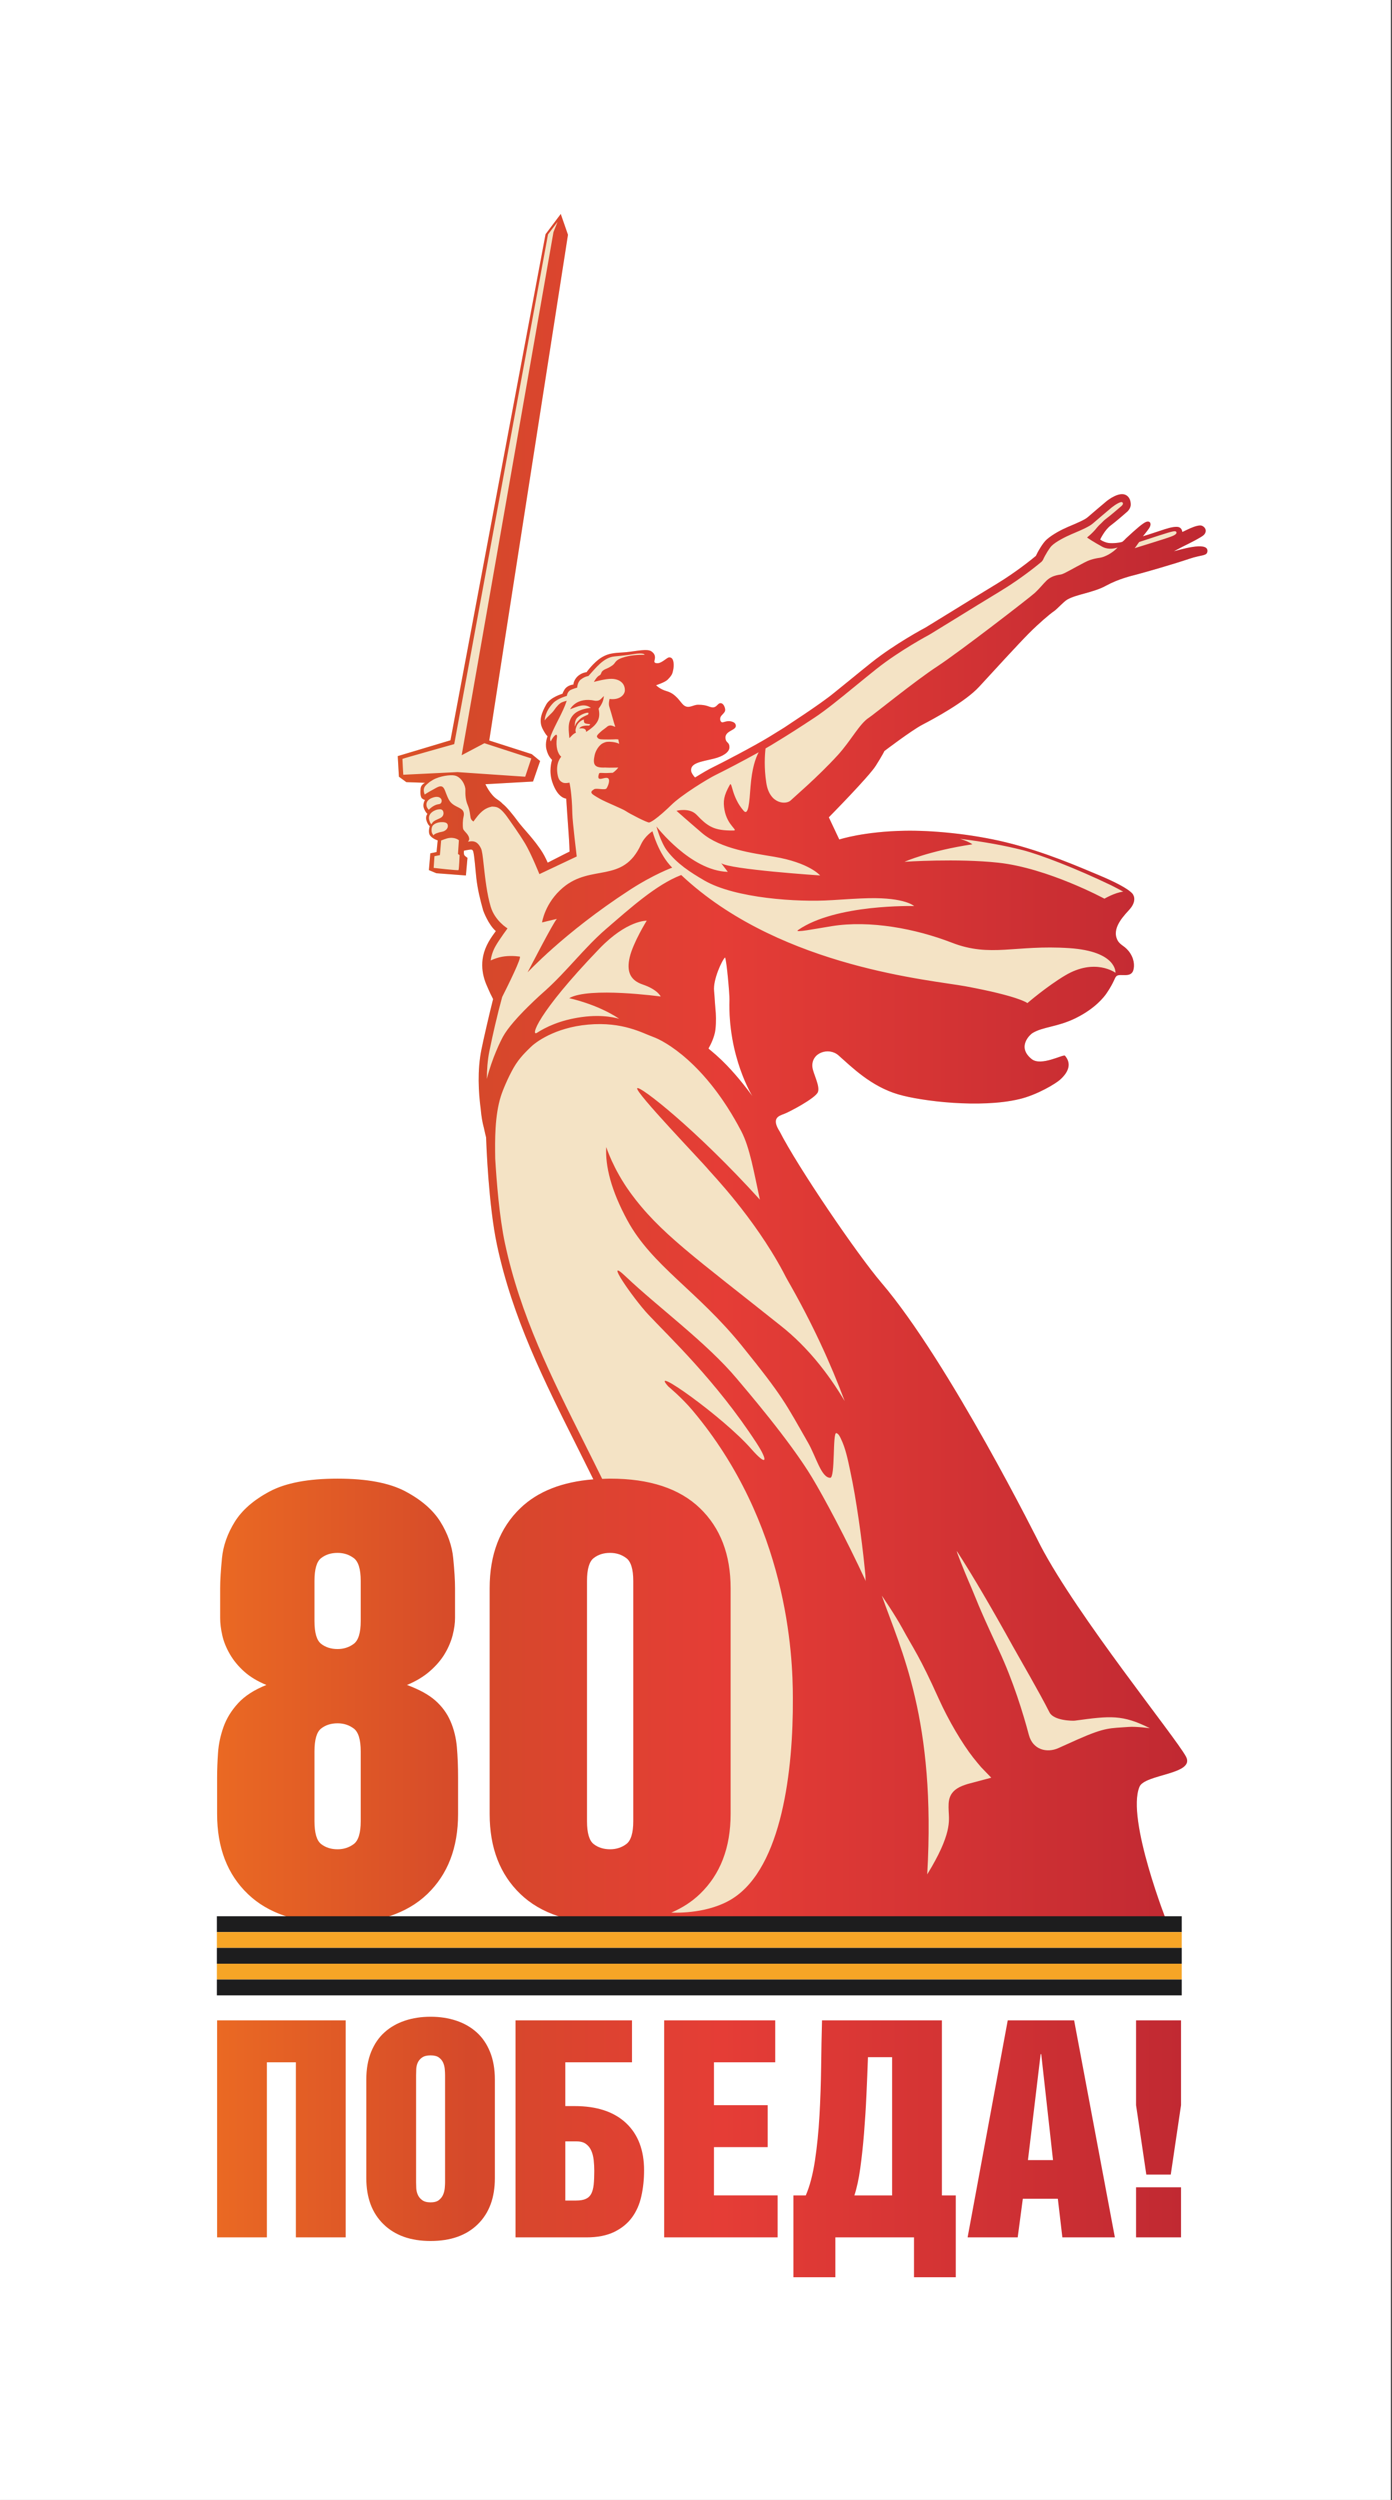 <?xml version="1.0" encoding="UTF-8"?> <svg xmlns="http://www.w3.org/2000/svg" xmlns:xlink="http://www.w3.org/1999/xlink" xmlns:xodm="http://www.corel.com/coreldraw/odm/2003" xml:space="preserve" width="817px" height="1467px" version="1.1" style="shape-rendering:geometricPrecision; text-rendering:geometricPrecision; image-rendering:optimizeQuality; fill-rule:evenodd; clip-rule:evenodd" viewBox="0 0 817 1467.27"><rect x="0" y="0" width="817" height="1467.27" fill="#333333" stroke="none"/> <defs> <style type="text/css"> .fil0 {fill:white} .fil4 {fill:#F6A526;fill-rule:nonzero} .fil1 {fill:#F4E3C5;fill-rule:nonzero} .fil3 {fill:#1D1D1E;fill-rule:nonzero} .fil2 {fill:url(#id0)} </style> <linearGradient id="id0" gradientUnits="userSpaceOnUse" x1="127.37" y1="731.04" x2="708.31" y2="731.04"> <stop offset="0" style="stop-opacity:1; stop-color:#EA6923"></stop> <stop offset="0.255" style="stop-opacity:1; stop-color:#D5492A"></stop> <stop offset="0.51" style="stop-opacity:1; stop-color:#E53D36"></stop> <stop offset="1" style="stop-opacity:1; stop-color:#BF2832"></stop> </linearGradient> </defs> <g id="Слой_x0020_1">  <rect class="fil0" x="-0.6" y="-0.02" width="817" height="1467.27"></rect> <path class="fil1" d="M415.84 615.33c0.93,-1.54 3.59,-6.68 4.06,-11.1 0.51,-4.75 0.34,-8.66 0,-12.23 -0.34,-3.57 -0.56,-8.48 -0.78,-10.33 -0.77,-6.63 4.79,-18.44 6.45,-19.75 0.94,2.04 2.67,21.77 2.58,24.67 -1.02,33.58 13.43,56.7 13.43,56.7 -15.41,-21.02 -25.4,-27.09 -25.74,-27.96zm273.17 -291.78c2.27,-1.21 4.29,-2.26 5.09,-2.67 3.08,-1.54 5.8,-2.87 7.2,-3.65 4.44,-2.46 5.74,-3.1 6.3,-4.86 0.46,-1.46 -0.33,-2.98 -2.01,-3.76 -2.78,-1.3 -11.57,3.84 -11.61,3.6 -0.22,-1.68 -1.15,-2.97 -3.3,-3 -2.53,-0.04 -5.74,0.94 -10.39,2.52 -4.25,1.44 -8.51,2.77 -9.46,3.03 2.38,-2.84 3.07,-3.92 3.07,-3.92 0,0 2.26,-2.59 1.08,-4.22 -0.32,-0.44 -1.14,-0.7 -2.08,-0.37 -2.02,0.71 -5.7,3.91 -11.95,9.7 -0.78,0.73 -1.13,1.32 -2.34,2.14 -2.35,0.63 -6.72,1.02 -9,0.38 -1.82,-0.51 -3.03,-1.19 -3.84,-1.84 0.1,-0.14 2.59,-5.64 6.36,-8.38 2.41,-1.75 9.09,-7.52 9.69,-8.09 2.31,-2.41 1.94,-4.29 1.75,-5.58 -0.22,-1.54 -1.07,-2.94 -2.26,-3.77 -4.03,-2.79 -11,2.71 -11.79,3.34 -1.6,1.3 -8.87,7.49 -11.17,9.49 -1.64,1.43 -6.39,3.44 -9.53,4.77l-1.86 0.79c-3.92,1.69 -8.86,4.23 -12.51,7.37 -2.49,2.14 -5.5,7.64 -6.44,9.71 -2.05,1.71 -11.68,9.58 -23.3,16.59 -8.78,5.31 -18.15,11.1 -26.27,16.11 -6.05,3.73 -11.4,7.04 -15.17,9.32 -0.72,0.38 -17.81,9.44 -31.92,20.68 -4.31,3.43 -8.48,6.85 -12.48,10.11 -3.33,2.72 -6.43,5.24 -9.42,7.63 -8.34,6.85 -27.17,18.89 -29.26,20.38 -2.79,1.75 -5.68,3.54 -9.01,5.56 -8.9,5.4 -27.7,15.22 -32.93,17.74 -2.06,1 -5.72,3.08 -9.8,5.62 -0.13,0.08 -0.29,0.16 -0.42,0.23l-0.1 0.07c-1.07,-1.13 -2.11,-2.71 -2.26,-3.66 -0.8,-5 6.15,-5.6 13.56,-7.46 4.93,-1.24 8.94,-3.67 8.91,-6.7 -0.03,-2.82 -1.69,-2.39 -2.21,-4.43 -1.23,-4.78 4.99,-5.2 5.83,-7.41 0.29,-0.77 0.16,-2.34 -1.8,-3 -1.95,-0.65 -2.93,-0.52 -5.64,0.26 -1.43,0.42 -2.48,-2.22 -0.78,-4.04 1.7,-1.83 2.47,-2.4 1.92,-4.39 -0.77,-2.75 -2.44,-3.18 -3.48,-2.52 -1.04,0.65 -1.9,2.47 -3.99,2.2 -2.08,-0.25 -3.02,-1.54 -8.27,-1.55 -3.1,0 -5.57,2.72 -8.6,0.13 -1.83,-1.56 -4.26,-6.52 -9.79,-8.09 -4.21,-1.19 -6.25,-3.51 -6.25,-3.51 0,0 5.17,-1.64 6.78,-3.27 3.01,-3.03 2.78,-3.84 3.3,-5.95 0.22,-0.88 1.06,-7.59 -2.65,-7.08 -0.93,0.12 -4.17,3.26 -6.26,3.38 -2.09,0.13 -2.4,-0.53 -2.09,-1.69 0.69,-2.51 -0.04,-3.95 -1.8,-5.22 -2.4,-1.75 -8.96,-0.14 -14.59,0.42 -5.56,0.56 -9.86,0.03 -15.05,3.34 -4.48,2.87 -8.48,8.45 -8.48,8.45 0,0 -3.98,0.27 -6.45,3.87 -1.24,1.82 -1.25,3.39 -1.25,3.39 0,0 -3.72,0.15 -5.47,3.36 -0.96,1.75 -0.92,2.02 -0.92,2.02 0,0 -7.12,1.94 -9.58,6.33 -2.67,4.79 -4.52,9.48 -2.15,14.16 1.98,3.89 2.96,4.45 2.96,4.45 0,0 -1.63,3.8 -0.67,7.68 1.07,4.36 3.02,5.78 3.31,6.18 -0.29,1.01 -2.01,6.51 0.08,12.88 3.24,9.85 8.22,9.85 8.22,9.85 0,0 0.77,11.8 1.3,18.94 0.54,7.15 0.66,12.17 0.66,12.17 -0.1,-0.03 -12.82,6.49 -12.82,6.49 0,0 -1.68,-3.74 -2.96,-5.79 -4.87,-7.83 -11.66,-14.44 -14.51,-18.37 -2.85,-3.91 -6.67,-8.61 -9.07,-10.45 -0.54,-0.61 -1.5,-1.45 -3.19,-2.58 -4.12,-2.75 -6.85,-8.85 -6.85,-8.85l27.96 -1.57 4.16 -12.04 -4.9 -4.03 -24.97 -8.01c4.27,-28.31 46.22,-296.82 46.22,-296.82l-4.25 -12.25 -0.03 0.09 -0.11 0.08 0.01 0.06 -8.79 11.71 -55.81 297.01 -30.96 9.28 0.69 12.08 4.22 3.09 0.11 0.11 11.01 0.37c-0.99,0.56 -2.4,1.54 -2.59,3.28 -0.18,1.74 -0.31,5.06 0.9,5.96 1.21,0.89 1.69,0.84 1.69,0.84 0,0 -1.58,2.32 -0.69,4.8 0.9,2.48 2.11,3.37 2.11,3.37 0,0 -1.37,1.53 -0.53,4.06 0.85,2.53 1.9,3.16 1.9,3.16 0,0 -1.26,3.7 0.27,5.59 1.52,1.9 4.37,2.75 4.37,2.75l-0.68 6.85 -3.64 0.74 -0.85 9.85 4.4 1.84 17.33 1.32 0.92 -10.35c0,0 -1.59,-1.07 -1.87,-1.63 -0.29,-0.56 -0.3,-1.61 -0.2,-2.57 0.8,-0.17 2.26,-0.48 3.62,-0.65 0.96,-0.12 1.46,0.08 1.83,1.05 0.78,3.02 1.21,10.1 1.81,15.53 0.74,6.7 2.3,13 4.03,19.13 0.1,0.35 3.04,8.35 7.44,12.12 -1.19,1.59 -2.91,3.99 -4.2,6.25 -6.48,11.38 -3.29,21.17 -0.5,27.15 0.91,2.18 1.96,4.34 3.09,6.51 -2.06,7.98 -5.72,23.96 -6.87,29.69 -2.44,12.11 -1.71,25.05 -0.39,34.97 0.32,3.77 0.91,7.6 1.87,11.02 0.58,2.78 1.07,4.72 1.26,5.43 0.12,3.57 1.43,39.85 6.42,63.25 9.12,42.75 27.5,79.41 46.96,118.23 23.3,46.46 47.38,94.51 58.15,158.04 8.09,47.75 -8.53,116.6 -8.7,117.29l-0.71 2.93 4.92 0.03c-0.17,0.02 -0.32,0.05 -0.49,0.08 0,0 83.7,0.45 161.78,0.87l124.49 0.74c0.01,0 0.02,0 0.02,0 0.11,0 0.2,-0.05 0.31,-0.07 3.48,0.02 5.85,0.03 6.83,0.04 0,0 -24.31,-61.35 -16.41,-80.24 3.13,-7.51 33.03,-7.18 27.27,-17.75 -6.34,-11.65 -63.61,-82.15 -85.36,-123.75 -0.61,-1.17 -53.56,-107.64 -93.44,-154.35 -14.2,-16.63 -48.92,-67.63 -59.69,-88.74 -4.95,-7.71 -0.75,-9.08 2.53,-10.27 3.06,-1.13 18.56,-9.29 19.92,-12.87 1.36,-3.56 -2.84,-10.89 -3.23,-14.6 -0.91,-8.57 9.63,-11.95 15.27,-6.97 7.86,6.94 19.07,18.2 35.09,22.93 13.82,4.06 48.19,8.2 70.97,2.83 10.77,-2.54 21.57,-9.22 24,-11.39 5.52,-4.9 6.65,-9.81 2.93,-14.13 -0.92,-1.05 -14.03,6.44 -19.57,1.96 -9.11,-7.36 -0.47,-14.63 0.35,-15.15 6.13,-3.85 14.72,-3.55 25.48,-8.85 11.56,-5.69 16.75,-12.5 18.25,-14.71 4.61,-6.83 4.5,-8.98 5.81,-10.04 2,-1.63 8.36,1.37 9.79,-3.35 0.84,-2.78 0.55,-7.25 -2.84,-11.4 -2.9,-3.53 -5.57,-3.46 -6.95,-7.46 -2.4,-6.88 4.98,-13.86 7.88,-17.19 2.58,-2.98 3.04,-6.17 1.92,-8.06l0 0 0 0 0 0c-0.02,-0.13 -0.62,-3.58 -20.9,-12 -10.49,-4.36 -30.99,-13.42 -53.81,-18.98 -20.98,-5.11 -43.9,-7.06 -59.14,-6.81 -24.4,0.39 -38.76,5.14 -38.76,5.14l-6.14 -13.02c0,0 23.55,-23.86 27.6,-30.31 4.07,-6.45 5.02,-8.59 5.02,-8.59 0,0 16,-12.18 22.44,-15.52 6.45,-3.34 25.07,-13.37 33.19,-22.21 8.11,-8.83 23.64,-25.78 29.37,-31.51 5.72,-5.73 12.17,-11.22 14.32,-12.65 2.15,-1.43 5.82,-5.71 8,-6.98 5.33,-3.13 15.29,-4.05 22.69,-8.11 7.4,-4.06 15.01,-5.81 17.56,-6.48 6.32,-1.65 23.11,-6.53 31.31,-9.33 7.42,-2.53 10.55,-1.53 10.75,-4.51 0.43,-6.16 -17.26,-0.45 -19.71,0.06z"></path> <path class="fil2" d="M184.53 1027.93c0,-6.94 1.31,-11.43 3.93,-13.46 2.61,-2.03 5.83,-3.05 9.64,-3.05 3.57,0 6.73,1.02 9.47,3.05 2.73,2.03 4.11,6.52 4.11,13.46l0 40.92c0,6.95 -1.38,11.43 -4.11,13.46 -2.74,2.03 -5.9,3.05 -9.47,3.05 -3.81,0 -7.03,-1.02 -9.64,-3.05 -2.62,-2.03 -3.93,-6.51 -3.93,-13.46l0 -40.92zm0 -100.1c0,-6.9 1.31,-11.37 3.93,-13.39 2.61,-2.03 5.83,-3.04 9.64,-3.04 3.57,0 6.73,1.01 9.47,3.04 2.73,2.02 4.11,6.49 4.11,13.39l0 23.58c0,6.91 -1.38,11.37 -4.11,13.39 -2.74,2.03 -5.9,3.04 -9.47,3.04 -3.81,0 -7.03,-1.01 -9.64,-3.04 -2.62,-2.02 -3.93,-6.48 -3.93,-13.39l0 -23.58zm13.57 201.11c23.1,0 40.66,-5.77 52.69,-17.33 12.02,-11.54 18.04,-27.2 18.04,-46.97l0 -21.43c0,-6.43 -0.24,-12.38 -0.71,-17.86 -0.48,-5.48 -1.74,-10.54 -3.76,-15.18 -2.02,-4.65 -4.99,-8.69 -8.92,-12.15 -3.93,-3.45 -9.47,-6.48 -16.61,-9.1 5.23,-2.15 9.69,-4.83 13.39,-8.04 3.69,-3.22 6.61,-6.61 8.75,-10.18 2.14,-3.57 3.69,-7.21 4.65,-10.9 0.95,-3.69 1.43,-7.08 1.43,-10.18l0 -17.51c0,-4.51 -0.36,-10.41 -1.08,-17.67 -0.71,-7.26 -3.21,-14.35 -7.5,-21.26 -4.29,-6.9 -11.13,-12.86 -20.54,-17.86 -9.41,-5 -22.68,-7.5 -39.83,-7.5 -17.14,0 -30.42,2.5 -39.83,7.5 -9.41,5 -16.25,10.96 -20.54,17.86 -4.28,6.91 -6.78,14 -7.5,21.26 -0.71,7.26 -1.07,13.16 -1.07,17.67l0 17.51c0,3.1 0.41,6.49 1.25,10.18 0.83,3.69 2.33,7.39 4.47,11.07 2.14,3.7 4.94,7.09 8.39,10.18 3.45,3.1 7.8,5.72 13.04,7.87 -7.14,2.85 -12.68,6.42 -16.61,10.71 -3.93,4.28 -6.79,8.93 -8.57,13.93 -1.79,5 -2.86,10.06 -3.22,15.19 -0.35,5.11 -0.54,9.94 -0.54,14.46l0 21.43c0,19.77 6.01,35.43 18.05,46.97 12.02,11.56 29.58,17.33 52.68,17.33zm178.09 -633.29c-10.6,23.12 -29.02,11.25 -45.7,25.23 -10.78,9.04 -12.36,20.52 -12.36,20.52 0,0 4.63,-1.18 8.7,-2.09 -1.95,1.77 -16.75,30.6 -17.18,31.32 -0.43,0.72 20.64,-22.74 59.87,-48.26 14.1,-9.18 25,-13.14 25,-13.14 -8.17,-8.17 -11.56,-21.36 -11.56,-21.36 0,0 -4.43,2.68 -6.77,7.78zm289.83 -173.91c1.14,-1.3 1.51,-2.26 2.68,-3.65 0,0 7.33,-2.42 11.09,-3.63 9.58,-3.1 10.32,-3.08 10.72,-2.09 0.46,1.15 -1.97,2.13 -3.24,2.61 -3.17,1.21 -19.21,6.1 -21.25,6.76zm-20.38 5.61c-4.41,0.61 -6.74,1.56 -9.21,2.84 -6.78,3.51 -12.05,6.74 -13.72,6.98 -8.66,1.23 -8.58,4.62 -15.52,10.99 -2.87,2.62 -43.93,34.38 -57.07,42.97 -13.12,8.59 -37.48,28.41 -40.1,30.08 -5.57,3.55 -10.56,13.54 -18.34,22.04 -11.88,12.99 -26.25,25.15 -27.51,26.45 -2.55,2.66 -12.44,2.58 -14.41,-10.23 -1.39,-9 -0.87,-16.5 -0.44,-20.2 1.59,-0.92 3.07,-1.77 4.33,-2.55 9.19,-5.57 15.17,-9.42 24.33,-15.46 6.57,-4.32 14.61,-10.88 23.9,-18.48 3.98,-3.25 8.15,-6.66 12.43,-10.07 13.76,-10.96 31.01,-20.11 31.3,-20.27 3.9,-2.36 9.26,-5.67 15.33,-9.41 8.11,-5 17.46,-10.78 26.24,-16.08 13.4,-8.09 23.88,-17.01 24.32,-17.39l0.64 -0.85c1.44,-3.28 3.97,-7.14 5.02,-8.23 2.48,-2.58 8.37,-5.48 11.69,-6.91l1.82 -0.78c3.83,-1.62 8.59,-3.64 10.8,-5.56 2.28,-1.98 9.48,-8.1 11.06,-9.38 2.05,-1.66 5.15,-3.52 6.06,-3.13 0.06,0.05 1.32,0.66 -0.19,2.16 -0.07,0.06 -6.82,5.88 -9.07,7.52 -1.07,0.78 -2.02,1.69 -2.88,2.64 -0.89,0.79 -1.72,1.59 -2.3,2.31 -3.88,4.87 -6.38,5.94 -5.96,6.23 3.43,2.38 8.06,4.88 8.06,4.88 3.37,2.18 7.15,1.74 9.76,0.87 -3.04,3.31 -7.67,5.65 -10.37,6.02zm-157.54 200.97c7.78,-0.51 16.2,-1.05 21.79,-1.16 21.5,-0.45 26.65,4.62 26.65,4.62 0,0 -46.04,-1.29 -68.14,14.09 -2.57,1.78 10.12,-0.75 19.77,-2.3 22.46,-3.62 49.34,1.49 70.55,9.71 22.78,8.83 37.13,1.1 68.88,3.19 28.2,1.87 27.15,14.48 27.15,14.48 0,0 -12,-8.93 -29.6,1.58 -10.72,6.39 -22.11,16.2 -22.11,16.2 0,0 -4.74,-4.02 -36.42,-9.88 -20.12,-3.71 -105.95,-10.88 -163.53,-62.29 -1.22,-1.09 -2.29,-2.1 -3.27,-2.99 -14.53,5.48 -30.28,19.74 -44.16,31.69 -12.43,10.71 -22.99,24.76 -35.52,36.03 0,0 -19.32,16.73 -24.98,27.2 -1.32,2.42 -6.41,12.59 -9.44,24.75 0.01,-5.38 0.41,-10.92 1.48,-16.24 1.17,-5.84 2.35,-10.97 3.36,-15.39 1.27,-5.5 2.79,-11.47 4.15,-16.45 3.35,-6.63 11.74,-23.55 10.3,-23.74 -2.97,-0.39 -7.74,-0.68 -12.12,0.5 -1.98,0.54 -3.59,1.16 -4.91,1.79 0.36,-2.7 1.22,-5.58 2.97,-8.64 1.95,-3.43 6.9,-10.19 6.9,-10.19 0,0 -7.35,-4.37 -9.85,-12.68 -2.24,-7.45 -3.3,-17.09 -4.07,-24.13 -0.64,-5.91 -0.99,-8.81 -1.69,-10.22 -1.2,-2.41 -2.82,-4.55 -6.46,-4.02 -0.36,0.05 -0.74,0.11 -1.13,0.18 0.37,-0.51 0.7,-1 0.72,-1.37 0.09,-2.9 -3.26,-4.77 -3.57,-6.22 -0.36,-1.71 -0.23,-5.13 0.23,-6.99 1.53,-6.25 -5.48,-4.59 -8.5,-9.9 -2.89,-5.08 -2.26,-10.03 -7.4,-7.21 -1.93,1.07 -5.46,2.97 -6.9,4 -1.4,-3.83 0.1,-5.18 3.08,-7.49l0.01 -0.01 0.01 0 0 0c0.62,-0.41 1.38,-0.9 1.81,-1.14 4.1,-2.28 10.16,-3.04 12.67,-2.53 3.97,0.81 6.43,5.83 6.32,8.49 -0.1,2.64 0.09,6 1.36,8.87 1.27,2.85 1.37,5.82 1.69,7.41 0.32,1.59 1.7,2.22 1.7,2.22 3.71,-5.25 6.29,-7.77 10.8,-8.74 2.5,0.16 4.56,-0.38 9.75,7.13 1,1.44 6.04,8.42 9.64,14.36 3.59,5.93 8.5,18.15 8.5,18.15l21.92 -10.36c0,0 -2.5,-20.36 -2.58,-25.14 -0.23,-12.48 -1.7,-18.22 -1.7,-18.22 0,0 -2.77,0.72 -4.17,-0.15 -0.6,-0.37 -2.03,-0.89 -2.67,-3.94 -1.59,-7.52 2.03,-11.09 2.03,-11.09 -2.17,-1.88 -3.31,-5.92 -2.55,-11.09 0.54,-3.68 -2.04,-1.12 -3.6,2.09 -0.53,-0.74 -0.5,-2.03 0.14,-3.65 2.78,-6.95 6.85,-13.04 9.23,-20.2 0,0 -1.47,0.34 -2.83,0.91 -1.35,0.56 -3.09,2.37 -4.73,4.8 -1.12,1.66 -3.85,3.62 -5.33,5.81 -0.05,-0.21 -0.06,-5.18 5.15,-10.4 2.48,-2.48 7.82,-3.99 7.82,-3.99 0,0 0.25,-2.57 2.32,-3.53 1.53,-0.71 3.73,-1.31 3.73,-1.31 0,0 0.17,-3.3 2.09,-4.73 1.92,-1.44 2.99,-1.77 4.52,-2.1 4.11,-4.45 8.82,-10.89 15.27,-11.48 4.87,-0.43 9.79,-1.07 12.03,-1.48 0.6,-0.11 5.14,-0.75 5.72,0.52 -3.9,-0.03 -8.75,0.19 -13.29,1.79 -3.73,1.31 -3.87,2.75 -4.92,3.79 -1.04,1.04 -3.26,2.21 -4.3,2.61 -1.04,0.39 -2.22,1.04 -2.74,1.95 -0.52,0.92 -0.26,1.43 -1.56,2.09 -1.31,0.65 -3.02,3.69 -3.02,3.69 0,0 6.76,-1.9 10.41,-1.81 4.97,0.11 7.94,2.86 7.78,6.92 -0.09,2.19 -2.76,5.69 -8.97,4.9 0,0 -0.79,2.72 -0.16,4.53 0.57,1.69 1.73,5.82 2.35,8.06 0.1,0.41 0.22,0.83 0.35,1.26 0.04,0.14 0.06,0.24 0.06,0.24 0,0 0.02,0.02 0.02,0.03 0.21,0.66 0.43,1.31 0.62,1.89 0.42,1.28 -2.5,-2.04 -5.04,0.58l-2.55 1.92c-1.25,1.11 -3.46,2.84 -3.03,3.71 0.43,0.86 0.94,1.28 2.16,1.44 1.13,0.15 7.27,0.13 9.07,-0.02 0.44,0.03 0.88,0.06 1.3,0.09 0,0.01 -0.01,0.02 -0.01,0.02 -0.04,0.03 0.2,1.09 0.51,2.58 -2.2,-1.23 -6.35,-1.28 -6.44,-1.2 -1.17,-0.03 -2.22,0.37 -3.33,0.94 -1.86,0.96 -4.02,3.96 -4.66,6.95 -1.24,5.69 -0.04,7.55 6.42,7.21 0.02,0.01 0.04,0.03 0.05,0.03 3,0.15 4.49,0.01 6.81,0.01 0.19,0 0.39,-0.02 0.61,-0.05 -1.46,2.06 -3.26,3.1 -3.26,3.1 0,0 -1.44,0.05 -2.05,0.09 -4.05,0.26 -5.74,-0.39 -6,0.39 -2.1,6.31 4.54,0.57 5.73,3.26 0.53,1.18 -0.29,3.8 -1.28,5.37 -0.85,1.32 -5.95,-0.32 -7.35,0.56 -3.1,1.94 -1.52,2.77 3.41,5.6 3.48,2 13.18,5.81 15.26,7.24 2.09,1.44 12.65,6.93 13.7,6.66 3.31,-0.86 12.41,-9.72 12.66,-9.97 5.9,-5.98 21.77,-15.72 26.62,-18.07 3.95,-1.91 15.59,-7.94 24.98,-13.16 -1.92,3.52 -3.93,9.55 -4.77,19.94 -0.7,9.46 -1.23,17.64 -4.09,14.37 -7.13,-8.15 -6.72,-17.6 -8.08,-15.21 -3.59,6.33 -4.02,9.7 -3.13,14.74 1.64,9.23 8.37,12.05 5.25,12.08 -11.5,0.14 -15.11,-2.4 -21.65,-9.25 -4.17,-4.36 -11.79,-2.32 -11.79,-2.32 0,0 6.45,5.74 14.99,13.04 10.93,9.32 29.71,11.81 42.16,13.89 20.95,3.51 27.17,11.02 27.17,11.02 0,0 -53.59,-3.57 -58.09,-7.24l3.9 5.12c-21.91,-0.6 -41.88,-26.64 -41.88,-26.64 0,0 2.44,9.42 6.46,14.54 5.68,7.26 12.93,12.1 21.7,17.19 18.01,10.43 54.79,12.84 74.65,11.52zm82.66 -32.78c-1.73,-1.25 -4.32,-2.32 -7.34,-3.22 13.83,1.64 26.47,3.97 36.79,6.61 10.05,2.56 31.22,10.65 52.19,20.75 1.35,0.64 4.63,2.4 6.9,3.63 -5.04,0.6 -11.04,4.14 -11.04,4.14 0,0 -33.27,-17.98 -62.34,-21.13 -24.07,-2.61 -55.01,-0.53 -55.01,-0.53 0,0 14.39,-6.46 39.85,-10.25zm-150.86 96.46c-0.34,-3.57 -0.56,-8.48 -0.78,-10.33 -0.77,-6.63 4.79,-18.44 6.45,-19.75 0.94,2.04 2.67,21.77 2.58,24.67 -1.02,33.58 13.43,56.7 13.43,56.7 -15.41,-21.02 -25.4,-27.09 -25.74,-27.96 0.93,-1.54 3.59,-6.68 4.06,-11.1 0.51,-4.75 0.34,-8.66 0,-12.23zm-42.78 -14.22c8.96,3.03 10.66,7.09 10.66,7.09 0,0 -42.07,-5.8 -53.74,0.98 0,0 16.29,3.34 29.36,12.07 -0.95,-0.15 -8.73,-2.81 -22.02,-0.99 -12.79,1.76 -21.28,6.05 -26.22,9.22 -3.77,2.43 -0.57,-10.68 36.59,-49.33 16.21,-16.86 27.82,-16.46 27.82,-16.46 0,0 -8.03,12.92 -10.01,21.56 -1.73,7.53 -0.26,13.22 7.56,15.86zm82.58 168.73c0.03,0.07 0.06,0.13 0.1,0.19 0.83,1.66 1.7,3.31 2.63,4.93 14.18,24.73 25.06,48.41 33.36,70.68 -9.96,-16.73 -22.18,-31.95 -36.89,-43.7 -51.08,-40.76 -71.84,-55.01 -89.11,-78.85 -9.98,-13.78 -13.98,-26.56 -13.98,-26.56 -0.64,11.2 2.86,25.44 12.37,42.98 14.49,26.73 41.13,41.35 67.32,73.76 24.34,30.12 25.53,33.66 38.77,56.77 4.73,8.25 7.77,20.63 13.03,20.63 3.01,0 1.31,-26.74 3.57,-26.24 1.31,0.29 2.15,2.18 2.66,3.23 2.81,5.75 4.1,12.39 5.43,18.61 2.01,9.34 3.57,18.77 4.95,28.22 1.46,9.95 2.7,19.93 3.7,29.94 0.12,1.21 0.24,2.41 0.35,3.61 0.09,0.96 -0.09,2.62 0.31,3.49 -11.97,-25.86 -24.83,-49.68 -31.54,-60.86 -13.19,-21.97 -39.42,-52.39 -44.14,-58.04 -17.69,-21.16 -46.64,-42.3 -65.37,-60.13 -13.45,-12.8 4.54,13 13.12,22.19 12.1,12.97 39.92,38.98 63.74,75.64 6.75,10.4 6.37,14.21 -3.2,3.33 -16.64,-18.94 -60.98,-50.23 -48.6,-36.56 0,0 7.79,6.42 14.13,13.95 55.86,66.41 58.96,143.35 58.95,168.98 0.25,41.78 -6.28,98.91 -35.23,117.48 -13.89,8.92 -32.73,8.5 -36.13,8.35 6.44,-2.76 12.05,-6.37 16.78,-10.92 12.02,-11.54 18.04,-27.2 18.04,-46.97l0 -132.53c0,-19.75 -6.02,-35.41 -18.04,-46.97 -12.03,-11.55 -29.59,-17.32 -52.69,-17.32 -1.6,0 -3.11,0.09 -4.66,0.15 -3.5,-7.11 -7.02,-14.15 -10.52,-21.14 -19.32,-38.55 -37.57,-74.94 -46.56,-117.1 -3.27,-15.32 -4.93,-36.34 -5.72,-49.72 -0.16,-11.01 -0.33,-25.02 3.33,-36.68 1.09,-3.44 4.09,-10.71 7.48,-16.66 3.4,-5.95 7.62,-9.73 10,-12.11 2.54,-2.54 13.79,-11.41 33.68,-13.21 20.44,-1.85 32.18,5.09 38.31,7.26 5.95,2.1 30.5,14.83 51.67,55.35 5.02,9.61 7.42,24.12 10.9,40.12 -37.54,-41.38 -70.77,-67.32 -72.02,-65.38 -1.41,2.18 38.46,43.61 41.55,47.48 1.81,2.26 26.86,27.96 44.17,60.33zm-88.03 322.39c0,6.91 -1.38,11.39 -4.11,13.42 -2.74,2.03 -5.9,3.04 -9.47,3.04 -3.81,0 -7.03,-1.01 -9.64,-3.04 -2.62,-2.03 -3.93,-6.51 -3.93,-13.42l0 -141.03c0,-6.92 1.31,-11.39 3.93,-13.42 2.61,-2.04 5.83,-3.05 9.64,-3.05 3.57,0 6.73,1.01 9.47,3.05 2.73,2.03 4.11,6.5 4.11,13.42l0 141.03zm-102.57 -558.25c-0.21,0.41 -14.6,-1.28 -14.6,-1.28l0.47 -6.86 3.2 -0.63 0.72 -8.59c1.03,-0.39 2.57,-0.98 3.34,-1.19 4.6,-1.24 7.08,1.06 7.08,1.06l-0.53 8.06 0.95 0.63c0,0 -0.31,8.16 -0.63,8.8zm-14.65 -20.32c-0.44,-0.5 -1.07,-1.39 -1.16,-2.43 -0.27,-2.92 1.05,-3.71 1.05,-3.71 0,0 1.73,-1.85 5.58,-1.67 2.58,0.12 2.91,1.27 2.91,2.34 0,1.48 -1.47,2.96 -3.37,3.29 -1.83,0.3 -4.94,1.27 -5.01,2.18zm-2.51 -8.89c-1.31,-4.52 4.03,-6.27 5.12,-6.36 0.87,-0.07 2.27,-0.43 2.94,0.93 0.3,0.59 0.93,2.91 -1.81,4.21 -2.62,1.24 -3.47,1.47 -4.38,2.58 -0.21,0.26 -0.58,0.84 -0.56,0.99 -0.52,-0.38 -0.88,-0.88 -1.31,-2.35zm-1.54 -8.06c-1.11,-4.3 4.07,-5.55 5.43,-5.68 0.89,-0.08 2.22,0.04 3.01,1.13 0.33,0.45 0.59,1.4 0.07,2.32 -0.57,1.02 -1.68,0.72 -2.82,1.14 -2.21,0.81 -3.69,2.2 -4.46,3 -0.57,-0.54 -1.14,-1.54 -1.23,-1.91zm-13.74 -18.67c-0.13,-1.75 -0.42,-7.25 -0.49,-9.3 1.11,-0.48 30.41,-8.69 30.41,-8.69l55.05 -299.17 5.6 -7.34 -2.39 5.99 -53.9 307.05 13.35 -7.05 27.52 8.93 -3.58 10.74 -39.78 -2.71 -31.79 1.55zm293.02 501.06c6.73,12.36 9.96,16.06 21.2,40.99 6.1,13.54 14.03,26.67 20.13,34.52 1.93,2.47 3.57,4.38 4.85,5.89l5.97 6.19 -13.98 3.72c-0.46,0.16 -0.94,0.31 -1.44,0.48 -10.14,3.33 -9.81,9.57 -9.58,15.41 0.23,5.62 1.93,13.49 -12.6,37.13 5.25,-90.72 -15.42,-131.6 -26.64,-163.59 0,0 7.56,10.93 12.09,19.26zm32.1 -45.19c9.2,14.2 20.57,33.7 32.58,55.38 4.27,7.69 15.42,26.75 21.66,39.06 2.46,4.85 13.49,5.04 14.9,4.85 20.94,-2.87 27.92,-3.62 44.02,4.44 0.04,0.02 -7.94,-1.11 -12.49,-0.76 -10.99,0.84 -13.46,0.09 -29.78,7.29 -2.33,1.04 -6.83,3.06 -11.4,5.12 -6.91,3.12 -15.08,0.88 -17.35,-7.67 -3.32,-12.48 -9.13,-31.57 -17.73,-49.99 -13.56,-29.1 -12.02,-27.32 -17.98,-40.99 -1.01,-2.31 -7.8,-18.85 -6.43,-16.73zm127.23 -587.03c2.27,-1.21 4.29,-2.26 5.09,-2.67 3.08,-1.54 5.8,-2.87 7.2,-3.65 4.44,-2.46 5.74,-3.1 6.3,-4.86 0.46,-1.46 -0.33,-2.98 -2.01,-3.76 -2.78,-1.3 -11.57,3.84 -11.61,3.6 -0.22,-1.68 -1.15,-2.97 -3.3,-3 -2.53,-0.04 -5.74,0.94 -10.39,2.52 -4.25,1.44 -8.51,2.77 -9.46,3.03 2.38,-2.84 3.07,-3.92 3.07,-3.92 0,0 2.26,-2.59 1.08,-4.22 -0.32,-0.44 -1.14,-0.7 -2.08,-0.37 -2.02,0.72 -5.7,3.91 -11.95,9.7 -0.78,0.73 -1.13,1.32 -2.34,2.14 -2.35,0.63 -6.72,1.02 -9,0.38 -1.82,-0.51 -3.03,-1.19 -3.84,-1.84 0.1,-0.14 2.59,-5.64 6.36,-8.38 2.41,-1.75 9.09,-7.52 9.69,-8.09 2.31,-2.41 1.94,-4.29 1.75,-5.58 -0.22,-1.54 -1.07,-2.94 -2.26,-3.77 -4.03,-2.79 -11,2.71 -11.79,3.34 -1.59,1.3 -8.87,7.49 -11.17,9.49 -1.64,1.43 -6.39,3.44 -9.53,4.77l-1.86 0.79c-3.92,1.69 -8.86,4.23 -12.51,7.37 -2.49,2.14 -5.5,7.64 -6.44,9.71 -2.05,1.71 -11.68,9.58 -23.3,16.59 -8.78,5.31 -18.15,11.1 -26.27,16.11 -6.05,3.73 -11.4,7.04 -15.17,9.32 -0.72,0.38 -17.81,9.44 -31.92,20.68 -4.31,3.43 -8.48,6.85 -12.48,10.11 -3.33,2.72 -6.43,5.24 -9.42,7.63 -8.34,6.85 -27.17,18.89 -29.26,20.38 -2.79,1.75 -5.68,3.54 -9.01,5.56 -8.9,5.4 -27.7,15.22 -32.93,17.74 -2.06,1 -5.72,3.08 -9.8,5.62 -0.13,0.08 -0.29,0.16 -0.42,0.23l-0.1 0.07c-1.07,-1.13 -2.11,-2.71 -2.26,-3.66 -0.8,-5 6.15,-5.6 13.56,-7.46 4.93,-1.24 8.94,-3.67 8.91,-6.7 -0.03,-2.82 -1.69,-2.39 -2.21,-4.43 -1.23,-4.78 4.99,-5.2 5.83,-7.42 0.29,-0.76 0.16,-2.33 -1.8,-2.99 -1.95,-0.65 -2.93,-0.52 -5.64,0.26 -1.43,0.41 -2.48,-2.22 -0.78,-4.04 1.7,-1.83 2.47,-2.4 1.92,-4.39 -0.77,-2.75 -2.44,-3.18 -3.48,-2.52 -1.04,0.65 -1.9,2.47 -3.99,2.2 -2.08,-0.25 -3.02,-1.54 -8.27,-1.55 -3.1,0 -5.57,2.72 -8.6,0.13 -1.83,-1.56 -4.26,-6.52 -9.79,-8.09 -4.21,-1.19 -6.25,-3.51 -6.25,-3.51 0,0 5.17,-1.64 6.78,-3.27 3.01,-3.03 2.78,-3.84 3.3,-5.95 0.22,-0.88 1.06,-7.59 -2.65,-7.08 -0.93,0.12 -4.17,3.26 -6.26,3.38 -2.09,0.13 -2.4,-0.53 -2.09,-1.68 0.69,-2.52 -0.04,-3.96 -1.8,-5.23 -2.4,-1.75 -8.96,-0.14 -14.59,0.42 -5.56,0.56 -9.86,0.03 -15.05,3.34 -4.48,2.87 -8.48,8.45 -8.48,8.45 0,0 -3.98,0.27 -6.45,3.87 -1.24,1.82 -1.25,3.39 -1.25,3.39 0,0 -3.72,0.15 -5.47,3.36 -0.96,1.75 -0.92,2.02 -0.92,2.02 0,0 -7.12,1.94 -9.58,6.33 -2.67,4.79 -4.52,9.48 -2.15,14.16 1.98,3.89 2.96,4.45 2.96,4.45 0,0 -1.63,3.8 -0.67,7.68 1.07,4.36 3.02,5.78 3.31,6.18 -0.29,1.01 -2.01,6.51 0.08,12.88 3.24,9.85 8.22,9.85 8.22,9.85 0,0 0.77,11.8 1.3,18.94 0.54,7.15 0.66,12.17 0.66,12.17 -0.1,-0.03 -12.82,6.49 -12.82,6.49 0,0 -1.68,-3.74 -2.96,-5.79 -4.87,-7.83 -11.66,-14.44 -14.51,-18.37 -2.85,-3.91 -6.67,-8.61 -9.07,-10.45 -0.54,-0.61 -1.5,-1.45 -3.19,-2.58 -4.12,-2.75 -6.85,-8.85 -6.85,-8.85l27.96 -1.57 4.16 -12.04 -4.9 -4.03 -24.97 -8.01c4.27,-28.31 46.22,-296.82 46.22,-296.82l-4.25 -12.25 -0.03 0.09 -0.11 0.08 0.01 0.06 -8.79 11.71 -55.81 297.01 -30.96 9.28 0.69 12.08 4.22 3.09 0.11 0.11 11.01 0.37c-0.99,0.56 -2.4,1.54 -2.59,3.28 -0.18,1.74 -0.31,5.06 0.9,5.96 1.21,0.89 1.69,0.84 1.69,0.84 0,0 -1.58,2.32 -0.69,4.8 0.9,2.48 2.11,3.37 2.11,3.37 0,0 -1.37,1.53 -0.53,4.06 0.85,2.53 1.9,3.16 1.9,3.16 0,0 -1.26,3.69 0.27,5.59 1.52,1.9 4.37,2.75 4.37,2.75l-0.68 6.85 -3.64 0.74 -0.85 9.85 4.4 1.84 17.33 1.32 0.92 -10.35c0,0 -1.59,-1.07 -1.87,-1.63 -0.29,-0.56 -0.3,-1.61 -0.2,-2.57 0.8,-0.17 2.26,-0.48 3.62,-0.65 0.96,-0.12 1.46,0.08 1.83,1.05 0.78,3.02 1.21,10.1 1.81,15.53 0.74,6.7 2.3,13 4.03,19.13 0.1,0.35 3.04,8.35 7.44,12.12 -1.19,1.59 -2.91,3.99 -4.2,6.25 -6.48,11.38 -3.29,21.17 -0.5,27.15 0.91,2.18 1.96,4.34 3.09,6.51 -2.06,7.98 -5.72,23.96 -6.87,29.69 -2.44,12.11 -1.71,25.05 -0.39,34.97 0.32,3.77 0.91,7.6 1.87,11.02 0.58,2.78 1.07,4.72 1.26,5.43 0.12,3.57 1.43,39.85 6.42,63.24 9.12,42.76 27.5,79.42 46.96,118.24 3.2,6.38 6.41,12.8 9.6,19.28 -18.29,1.45 -32.6,7.06 -42.84,16.9 -12.03,11.56 -18.04,27.22 -18.04,46.97l0 132.53c0,19.77 6.01,35.43 18.04,46.97 12.02,11.56 29.58,17.33 52.68,17.33 11.3,0 21.25,-1.4 29.89,-4.16l-0.59 2.44 4.92 0.03c-0.17,0.02 -0.32,0.05 -0.49,0.07 0,0 83.7,0.46 161.78,0.88l124.49 0.74c0.01,0 0.02,0 0.02,0 0.11,0 0.2,-0.05 0.31,-0.07 3.48,0.02 5.85,0.03 6.83,0.04 0,0 -24.31,-61.35 -16.41,-80.24 3.13,-7.51 33.03,-7.18 27.27,-17.75 -6.34,-11.65 -63.61,-82.15 -85.36,-123.75 -0.61,-1.17 -53.56,-107.64 -93.44,-154.35 -14.2,-16.63 -48.92,-67.63 -59.69,-88.74 -4.95,-7.71 -0.75,-9.08 2.53,-10.28 3.06,-1.12 18.56,-9.28 19.92,-12.86 1.36,-3.56 -2.84,-10.89 -3.23,-14.6 -0.91,-8.57 9.63,-11.95 15.27,-6.97 7.86,6.94 19.07,18.2 35.09,22.93 13.82,4.06 48.19,8.2 70.97,2.83 10.77,-2.54 21.57,-9.22 24,-11.39 5.52,-4.9 6.65,-9.81 2.93,-14.13 -0.92,-1.05 -14.03,6.44 -19.57,1.96 -9.11,-7.36 -0.47,-14.63 0.35,-15.15 6.13,-3.85 14.72,-3.55 25.48,-8.85 11.56,-5.69 16.75,-12.5 18.25,-14.71 4.61,-6.83 4.5,-8.98 5.81,-10.04 2,-1.63 8.36,1.37 9.79,-3.35 0.84,-2.78 0.55,-7.25 -2.84,-11.4 -2.9,-3.53 -5.57,-3.46 -6.95,-7.46 -2.4,-6.88 4.98,-13.86 7.88,-17.19 2.58,-2.98 3.04,-6.17 1.92,-8.06l0 0 0 0 0 0c-0.02,-0.13 -0.62,-3.58 -20.9,-12 -10.49,-4.36 -30.99,-13.42 -53.81,-18.98 -20.98,-5.11 -43.9,-7.06 -59.14,-6.81 -24.4,0.39 -38.76,5.14 -38.76,5.14l-6.14 -13.02c0,0 23.55,-23.86 27.6,-30.31 4.07,-6.45 5.02,-8.59 5.02,-8.59 0,0 16,-12.18 22.44,-15.52 6.45,-3.34 25.07,-13.37 33.19,-22.21 8.11,-8.83 23.64,-25.78 29.37,-31.51 5.72,-5.73 12.17,-11.22 14.32,-12.65 2.15,-1.43 5.82,-5.71 8,-6.98 5.33,-3.13 15.29,-4.05 22.69,-8.11 7.4,-4.06 15.01,-5.81 17.56,-6.48 6.32,-1.65 23.11,-6.53 31.31,-9.33 7.42,-2.53 10.55,-1.53 10.75,-4.51 0.43,-6.16 -17.26,-0.45 -19.71,0.06zm-351.21 101.7c-0.22,0.73 -0.39,1.18 -0.39,1.18 0,0 -0.39,-3.22 1.24,-5.02 1.63,-1.81 4.68,-2.88 5.64,-3.05 0.96,-0.18 1.13,0.11 1.13,0.11 -0.1,0.31 -0.19,0.63 -0.28,0.96 0,0 -3.45,1.3 -4.86,2.71 -1.41,1.41 -2.25,2.37 -2.48,3.11zm4.88 -2.96c-0.21,2.78 1.06,2.33 3.77,2.75 -0.22,0.27 -0.44,0.54 -0.65,0.81 -1.03,0.06 -2.09,-0.07 -3.09,0.17 -0.92,0.22 -1.97,0.41 -2.78,1.56 2.51,-0.38 4.16,0.17 4.08,2.01 5.94,-3.91 8.8,-7.06 7.31,-13.64 1.77,-2.51 2.87,-4.35 3.08,-7.46 -1.85,1.84 -2.41,3.04 -5.08,2.8 -11.17,-2.45 -14.72,4.99 -14.72,4.99 4.51,-1.66 8.27,-3.72 12.17,-0.81 -2.59,0.24 -7.74,1.08 -10.5,4.32 -3.66,4.32 -2.3,9.75 -2.12,13.26 0.02,0.61 1.92,-2.44 3.86,-2.98 -0.39,-1.31 -0.34,-1.79 0.16,-3.24 0.68,-2.31 2.65,-4.02 4.51,-4.54zm260.69 845.5l7.44 -62.18 0.36 0 6.91 62.18 -14.71 0zm-11.87 -82.02l-23.56 127.37 29.41 0 3.01 -22.67 20.55 0 2.66 22.67 30.82 0 -23.92 -127.37 -38.97 0zm75.33 49.78l6.02 40.74 14.35 0 6.03 -40.74 0 -49.78 -26.4 0 0 49.78zm0 77.59l26.4 0 0 -29.41 -26.4 0 0 29.41zm-143.21 -24.62l-22.15 0c1.42,-4.25 2.57,-9.57 3.46,-15.95 0.89,-6.37 1.62,-13.22 2.21,-20.55 0.59,-7.32 1.07,-14.85 1.42,-22.58 0.35,-7.74 0.65,-15.09 0.89,-22.06l14.17 0 0 81.14zm29.23 -102.75l-70.37 0c-0.23,8.5 -0.41,17.6 -0.52,27.28 -0.13,9.68 -0.45,19.22 -0.98,28.61 -0.53,9.39 -1.41,18.19 -2.65,26.4 -1.24,8.21 -3.04,15.03 -5.39,20.46l-7.25 0 0 48.01 24.62 0 0 -23.39 46.16 0 0 23.39 24.53 0 0 -48.01 -8.15 0 0 -102.75zm-291.65 95.13c0,0.83 -0.06,1.92 -0.18,3.28 -0.12,1.35 -0.44,2.65 -0.97,3.9 -0.53,1.24 -1.36,2.3 -2.48,3.18 -1.13,0.89 -2.75,1.33 -4.88,1.33 -2.12,0 -3.78,-0.44 -4.96,-1.33 -1.18,-0.88 -2.03,-1.94 -2.57,-3.18 -0.53,-1.25 -0.82,-2.55 -0.88,-3.9 -0.06,-1.36 -0.09,-2.45 -0.09,-3.28l0 -62.89c0,-1.06 0.03,-2.28 0.09,-3.63 0.06,-1.36 0.35,-2.63 0.88,-3.81 0.54,-1.18 1.39,-2.18 2.57,-3.01 1.18,-0.83 2.84,-1.24 4.96,-1.24 2.13,0 3.75,0.41 4.88,1.24 1.12,0.83 1.95,1.83 2.48,3.01 0.53,1.18 0.85,2.45 0.97,3.81 0.12,1.35 0.18,2.57 0.18,3.63l0 62.89zm18.51 -88.13c-3.37,-3.02 -7.35,-5.29 -11.96,-6.83 -4.6,-1.53 -9.63,-2.3 -15.06,-2.3 -5.43,0 -10.45,0.77 -15.05,2.3 -4.61,1.54 -8.6,3.81 -11.96,6.83 -3.37,3.01 -6,6.85 -7.89,11.51 -1.89,4.66 -2.83,10.07 -2.83,16.21l0 57.93c0,11.46 3.37,20.46 10.1,27.01 6.73,6.56 15.94,9.84 27.63,9.84 11.81,0 21.05,-3.28 27.73,-9.84 6.67,-6.55 10.01,-15.55 10.01,-27.01l0 -57.93c0,-6.14 -0.95,-11.55 -2.84,-16.21 -1.89,-4.66 -4.51,-8.5 -7.88,-11.51zm-152.34 120.37l29.23 0 0 -102.75 17.01 0 0 102.75 29.24 0 0 -127.37 -75.48 0 0 127.37zm291.68 -52.97l31.53 0 0 -24.62 -31.53 0 0 -25.16 35.96 0 0 -24.62 -65.2 0 0 127.37 66.61 0 0 -24.62 -37.37 0 0 -28.35zm-70.62 22.06c-0.24,2.19 -0.71,3.96 -1.42,5.31 -0.71,1.36 -1.77,2.37 -3.19,3.01 -1.41,0.66 -3.36,0.98 -5.84,0.98l-6.2 0 0 -34.72 6.73 0c2.24,0 4.04,0.5 5.4,1.5 1.36,1.01 2.39,2.3 3.1,3.9 0.71,1.59 1.18,3.42 1.42,5.49 0.23,2.07 0.35,4.22 0.35,6.47 0,3.19 -0.12,5.88 -0.35,8.06zm-11.16 -46.15l-5.49 0 0 -25.69 39.15 0 0 -24.62 -68.38 0 0 127.37 41.63 0c6.49,0 11.93,-1.06 16.3,-3.19 4.37,-2.12 7.85,-4.96 10.45,-8.5 2.6,-3.54 4.43,-7.71 5.49,-12.49 1.06,-4.78 1.6,-9.83 1.6,-15.15 0,-11.92 -3.55,-21.19 -10.64,-27.81 -7.08,-6.61 -17.12,-9.92 -30.11,-9.92z"></path> <polygon class="fil3" points="127.23,1124.66 127.23,1133.95 693.65,1133.95 693.65,1124.66 "></polygon> <polygon class="fil4" points="127.23,1133.95 127.23,1143.23 693.65,1143.23 693.65,1133.95 "></polygon> <polygon class="fil4" points="127.23,1152.52 127.23,1161.81 693.65,1161.81 693.65,1152.52 "></polygon> <polygon class="fil3" points="127.23,1143.23 127.23,1152.52 693.65,1152.52 693.65,1143.23 "></polygon> <polygon class="fil3" points="127.23,1161.81 127.23,1171.1 693.65,1171.1 693.65,1161.81 "></polygon> </g> </svg> 